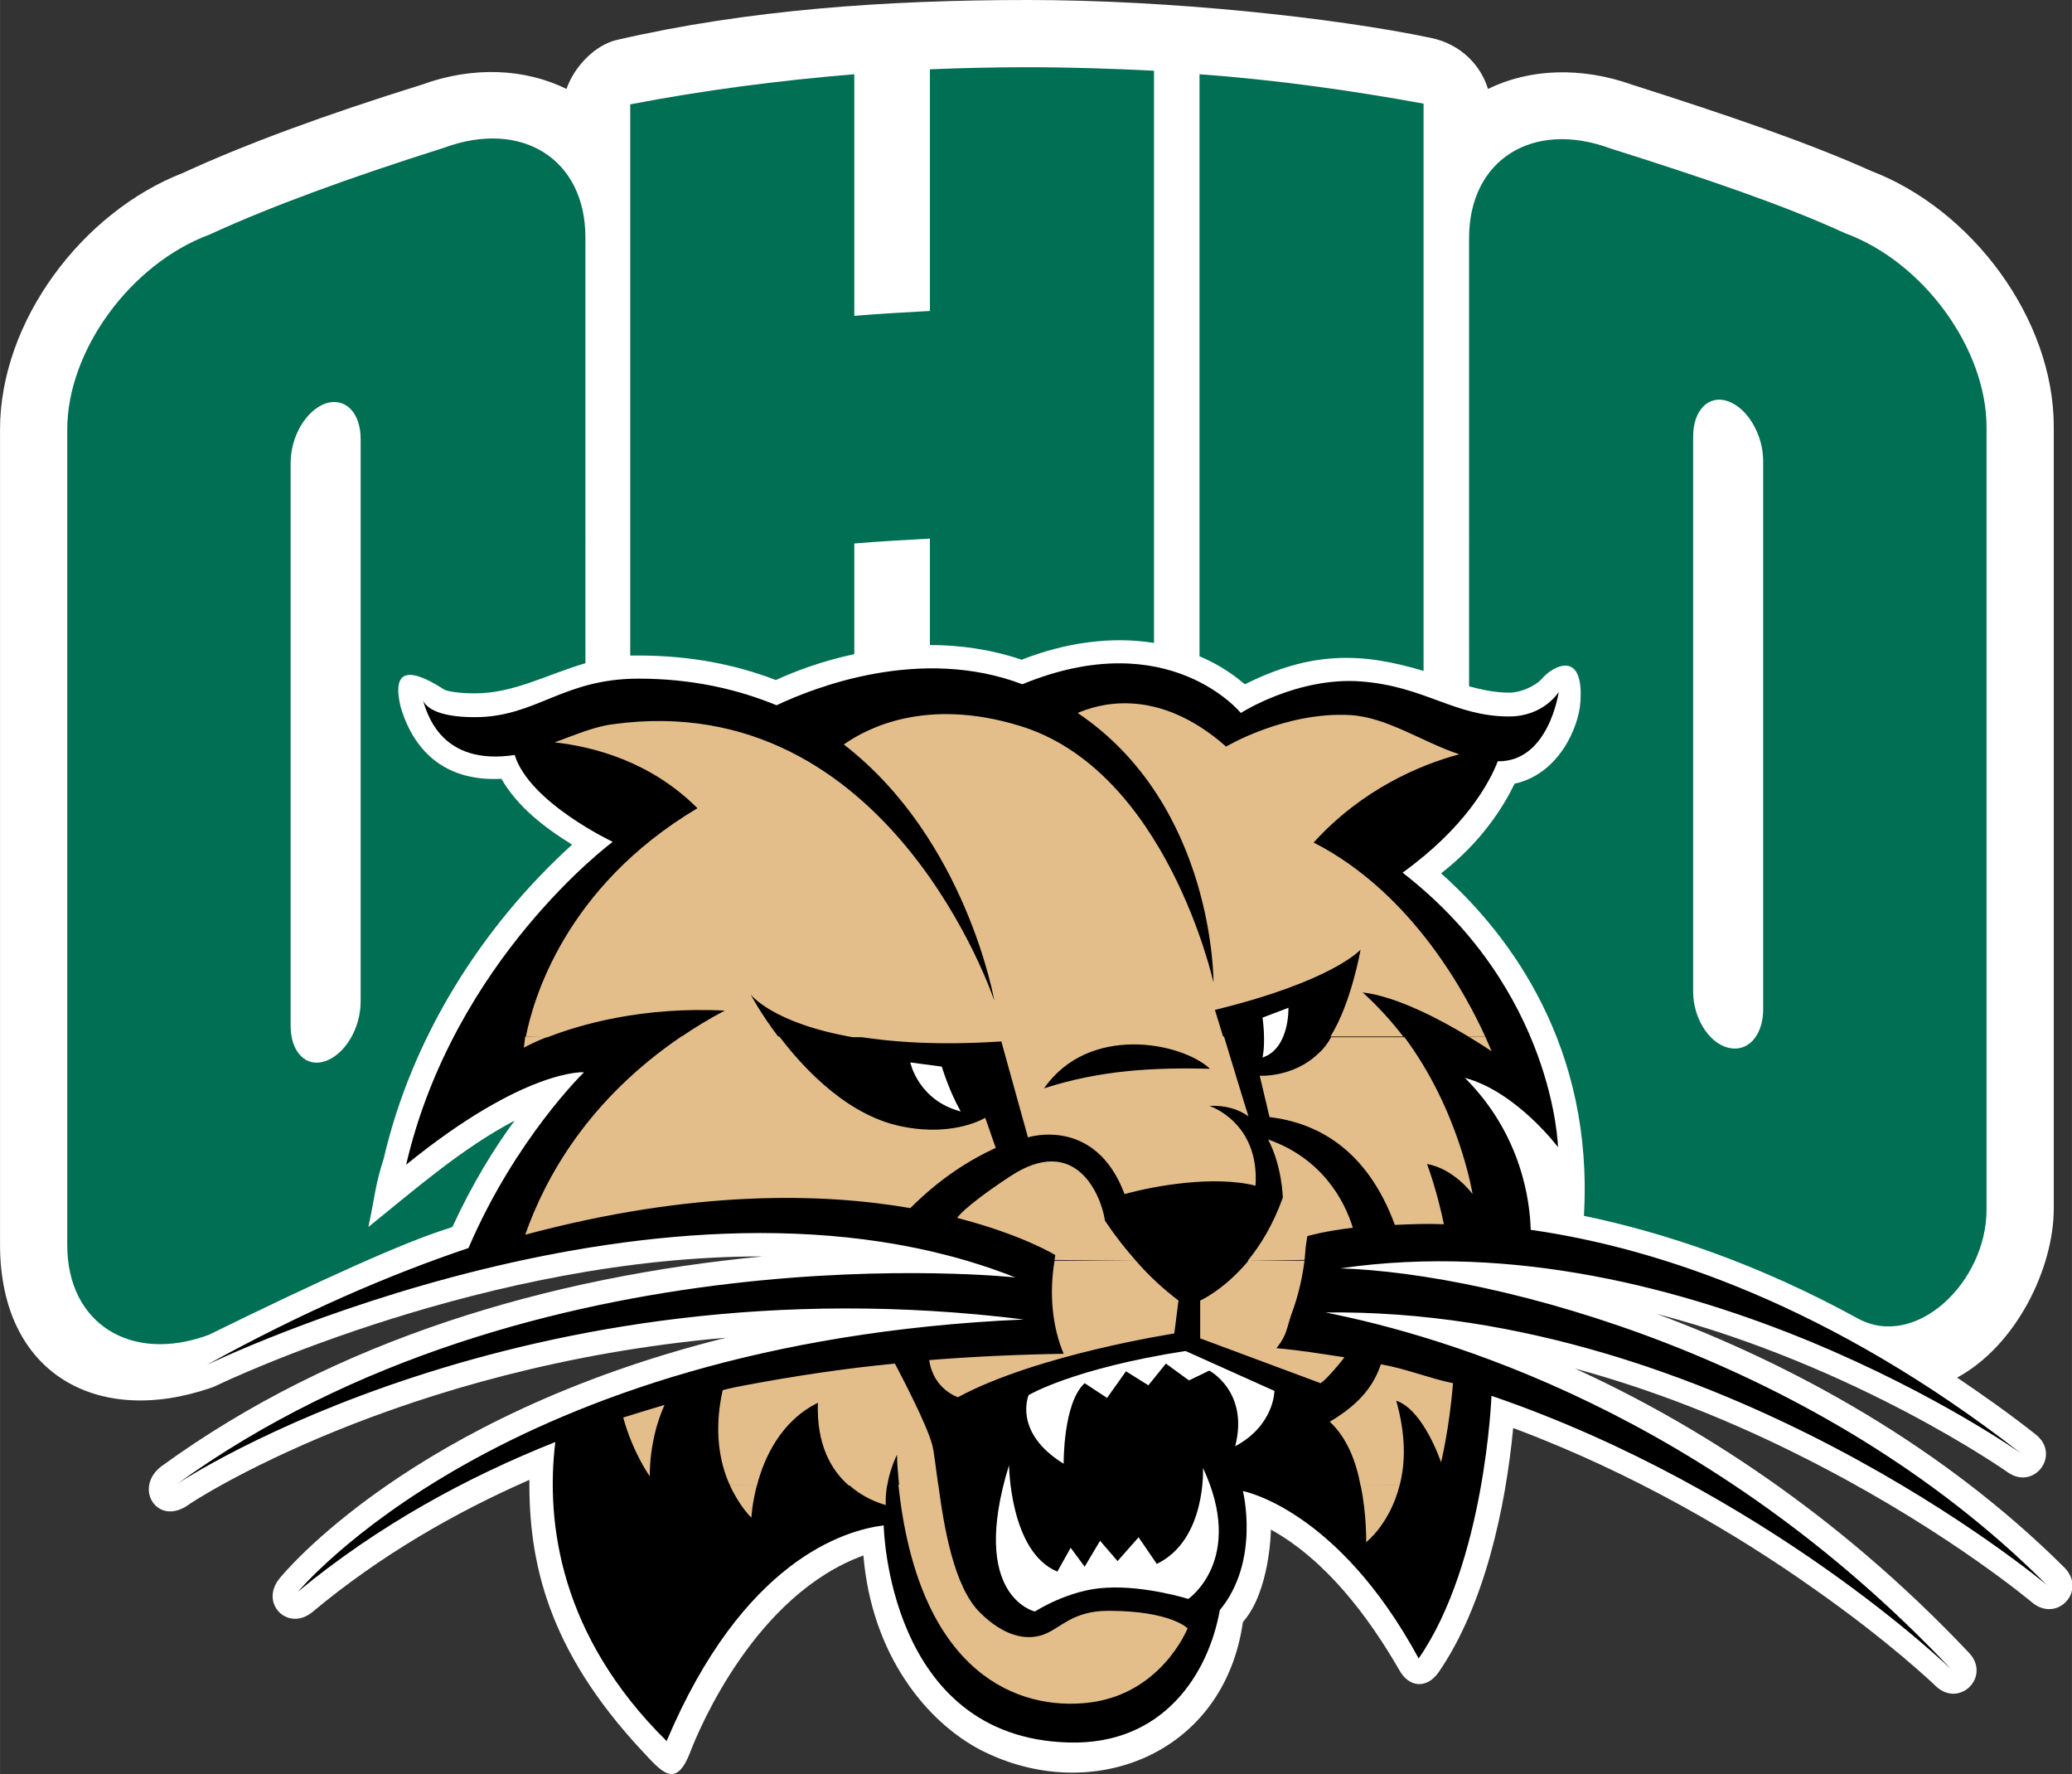 <svg xmlns="http://www.w3.org/2000/svg" id="Layer_1" viewBox="0 0 295.9 253.3" width="2500" height="2140"><rect x="0" y="0" width="295.9" height="253.3" fill="#333333" stroke="none"/><style>.st0{fill:#fff}.st1,.st2,.st3{fill-rule:evenodd;clip-rule:evenodd;fill:#006f53}.st2,.st3{fill:#e3be8b}.st3{fill:#fff}</style><path class="st0" d="M181.5 218.4s-.1 8.8-4 13.2c-2.7 19-21.7 26.3-37.4 18.3-7.7-4-15.6-13.5-16.8-27.8-15.4 5.6-23.4 24.6-24.7 28-2.1 5.5-4.1 2.9-7-.2-13.4-14.4-16.1-26.9-16-38.6-10.7 4.7-21.3 10.8-30.9 18.8-3.5 3-7.7-1.1-4.8-4.7.4-.5 18.8-23.2 63.8-34.4-46.7 4.1-76.2 23.4-76.7 23.8-4.5 3.3-8-2.3-4-5.4 25-18.2 55.6-27.1 85.9-30-38.9-.1-76.7 17.8-77.9 18.4-.4.2-.7.3-1 .4-16.1 5.5-30-2-30-20.5V61.3c0-15.4 11.7-31 26.1-36.6 8.9-4.1 20.3-8.3 34.1-12.6 7.4-2.7 14.8-2.3 20.7.6 1.1-3.2 4.1-6.3 7.2-7C106.7 1.4 126.5 0 146.8 0c20.2 0 43.6 2.5 57.5 5.4 4.4.9 7.2 4 8.2 7.3 5.9-2.9 13.3-3.2 20.6-.6 13.8 4.4 25.2 8.3 34.1 12.3 14.4 5.5 26.1 21.1 26.1 36.5v111.7c0 8.4-5.3 19.5-13.8 24.1 3.7 2.5 7.4 5.1 11.2 8.1 3.7 2.9-.2 8.1-4 5.4 0 0-21.4-15.1-50.1-22.6 19.6 7.3 40.8 18.9 58.2 36.2 3.3 3.3-1 8-4.6 5 0 0-11.5-9.7-29.9-19.3-10.1-5.3-22.1-10.5-35.4-14.1 17.1 7.8 37.2 20.4 56.3 40.6 3.2 3.4-1.4 8-4.8 4.7 0 0-6.4-6.2-17.7-14.1-10.5-7.4-25.2-16.2-42.6-22.7-1.1 11.5-4.1 25.3-10.6 34.8-1.7 2.5-4.3 2.3-5.7-.3-4.4-7.6-10.4-15.6-18.3-20z"></path><path d="M146.2 188.4C74.8 179.5 26.1 211.2 25 212.1c51.2-37.2 120-29.7 120-29.7-49.5-19.6-115.5 12.5-115.5 12.5 13.6-7.5 26.1-12.9 37.4-16.7 6.7-15.6 16.5-25.1 16.5-25.1s-8.4-.6-25.4 13.2c6.8-29.3 29.5-46.1 29.5-46.1s-11.9-5.6-14-12.4C63 109.4 61 101.9 60.4 100c.4.9 1.9 2.4 7.4 2.4 8.8 0 12.5-5.5 23.4-5.5 7.6 0 14.1 1.5 19.7 3.8 5.5-2.6 20.6-8.5 35.1-3 20.9-8.6 31.2 4.1 31.2 4.1s8.1-5.2 17.2-4.5c9.1.7 13.3 5 21.1 5 5 0 7.1-3.5 7.1-3.5s-1.4 10-8.7 9.9c-1.2 3.1-4.7 9.5-13.6 15.9 21.7 16.8 22.2 39.2 22.2 39.2s-5.9-7.9-13.3-9.9c8.2 8.2 9.3 17.8 9.4 21.7 18.3 2.6 43 10.9 70 31.9 0 0-47.5-33.6-97.2-26.4 22.2.7 68.6 12.8 100.9 45.2 0 0-47-39.6-103-38.9 16.6 3.3 54.7 14.2 89.4 51 0 0-26.3-25.6-65.7-39.1 0 0-.9 23.8-10.4 37.5-11.6-21.4-25.1-23.9-25.1-23.9s2.5 10-3.3 17c-1.6 9-8 19.3-21.6 18.9-25.9-.7-26.4-31-26.4-31-5.6.7-20.1 5-31 30.8-15.2-15-17.3-31.1-15.9-42.7-12.6 5-25.3 11.9-36.8 21.4 0 .2 28.8-35.6 103.7-38.9z"></path><path class="st1" d="M54.8 165.4c4-17.2 13.9-33 26.9-44.8-3.9-2.4-7.8-5.4-10.1-9.4-7.6.4-12.4-3.5-14.4-10.3-1.2-5.1.9-5.9 6.3-2.4.5.2 1.9.5 4.3.5 5.6 0 10.3-2.7 15.8-4.3V33.9c0-11.2-9.1-16.9-20.2-12.8-13.6 4.3-24.8 8.4-33.5 12.4C18.6 37.7 9.6 50.1 9.6 61.3v116.5c0 11.2 9.1 16.9 20.2 12.8 16.5-8.1 27.9-13.2 33.9-15.1l.9-.3c2.8-6.1 6-11.3 8.9-15.2-7.6 4-14.2 9.8-20.9 15.2 1-4.6.9-5.7 2.2-9.8zM46.5 57.6c-2.8 1-5 4.7-5 8.5v80.4c0 3.7 2.2 6 5 5s5-4.7 5-8.5V62.7c0-3.8-2.2-6-5-5.1zm118.3-47.5v81.7c-6.2-1-12.8 0-18.9 2.4-4.4-1.5-8.9-2.1-13.1-2.1V76.9c-3.6.2-7.2.4-10.8.7v15.8c-4.7 1-8.6 2.5-11.2 3.7-5.7-2.2-12.2-3.5-19.6-3.5H90V14.9c10.4-2 21.1-3.4 32-4.3v34.5c3.6-.3 7.1-.5 10.8-.7V9.9c4.6-.2 9.3-.3 14-.3 6.1 0 12.1.2 18 .5zm38.5 4.7v81c-8.9-2.7-16.1-2.8-25.5 1.9l-.4-.3c-1.9-1.6-4-2.8-6.1-3.7V10.6c10.9.8 21.6 2.3 32 4.2zm22.9 158.8c1.4-24-10.4-40-20.4-48.9 5.8-4.5 8.9-9.5 10.5-12.8 6.4-1.4 9.2-8.2 9.4-11.7.5-7.5-3.9-5.1-5.4-3.4-1 1.2-3.2 2.1-4.7 2.1-2.1 0-3.9-.4-5.8-.9V34c0-11.2 9.1-16.9 20.2-12.8 13.6 4.3 24.8 8.1 33.5 12.1 11.2 4.1 20.2 16.5 20.2 27.7v111.7c0 10.4-10.1 20-18.3 15.6-14.4-7.9-27.7-12.3-39.2-14.7zm20.6-116.3c-2.8-1-5 1.3-5 5v79.3c0 3.7 2.2 7.3 5 8s5-1.7 5-5.5V65.8c0-3.7-2.2-7.5-5-8.5z"></path><path class="st2" d="M108.1 212c-.7 2.7-.8 4.7-.8 4.7s-1.7-1.6-3.1-4.7h3.9zm18.6 0c-.3 1.7-.2 2.9-.2 2.9-1.4-.4-3.4-1.2-5.3-2.9h5.5zm7.3 0c.8 6 2.2 14.5 5.9 18.2 3.4 3.4 6.6 4.1 9.1 3.2 2.5-.9 4.1-3.4 9.3-3.4 8.9 0 11.3 2.5 11.3 2.5s-3.9 9.9-15 10.7c-10.5.8-23.6-5.5-26.3-31.2h5.7zm60.3 0c.9 4.3.8 8.2.8 8.2s3.4-2.6 4.8-8.2h-5.6z"></path><path class="st2" d="M150.6 180c-.8 4.8-.3 9.5 1.3 13.3-6.5.1-12.9.4-19.2.9.6 4.2 4.1 5.3 4.1 5.3 11.3-6.1 30.9-9.1 30.9-9.1l.6-4.7c-2.1-1.6-4.2-3.5-6.1-5.7h-11.6zm35.7 0c-.3 2.3-.8 4.6-1.6 6.9-1.1 2.9-.7 3.4-2.4 5.6 3.4.3 6.4.8 9.7 1.3-.5.7-2.5 3.1-3.4 3.7l-17.2-6.4v-5.4s3.4-1.5 6.9-5.7h8zm-82.1 32c-1.4-3.1-2.3-7.6-1-13.5 1.1-.3 2.1-.5 3.2-.7 6.9-1.3 14.1-2.4 21.4-3.1 1.1 2.1 4.5 8.6 5.3 11.5.3 1 .5 3.2.9 5.9h-5.6c-.1-1.4-.3-2.9-.3-4.4-.8 1.7-1.2 3.2-1.4 4.4h-5.5c-2.5-2.2-4.6-5.8-4.4-11.8-5.3 2.6-7.7 7.9-8.7 11.8l-3.9-.1zm95.7 0c.8-3.1.9-7-.5-12 3.9 1.3 6.4 8.8 6.4 8.8s1.2-4.9 1.7-11.3c-3.4-.7-6.8-2.1-10.3-2.7-.9 2.7-2.7 5.5-7.3 8.2 2.5 2.3 3.8 5.8 4.4 9.1l5.6-.1zm-105-11.4c-2.3 5.1-2.1 10.2-2.1 10.2s-2.4-3.3-3.8-8.4c1.9-.6 3.9-1.2 5.9-1.8zM78.3 148c-2.3.9-3.5 1.6-3.5 1.6s.1-.6.2-1.6h3.3zm33 0c3.8 5 10.1 11.5 17.8 12.9 7.3 1.4 11.6-1.3 11.6-1.3l1.5 4.3c-3.7 1.7-7.9 4.3-12.2 8.6-12.7-2.2-31.1-2.6-55 3.8 3-8.5 9.2-19.4 22.3-28.3h14zm63.5 0c1.2 3.9 2.9 9.6 3.5 11.4-1.4-1-3.2-1.6-5.6-1.5 0 0 7.2 2.3 6.6 11.4-5.9-1.5-14.4 0-18.7 1.2-4.2-11.2-13.8-8.1-13.8-8.1l-3.8-13.7c-9 .6-15.9.1-21.1-.8l52.9.1zm25.7 0c7.9 10.5 9.8 22.5 9.8 22.5s-2.6-3.6-6.5-4.3c1 2.8 1.8 5.7 2.4 8.6-2.6-.1-4.9 0-7 .1-4-10.9-11.2-14.6-17.9-15.4l-1.4-5.9s4.8.3 8.4-3.2c.7-.6 1.3-1.4 1.8-2.3h10.4v-.1zm11.6 0c.6 1.3.9 2.1.9 2.1s-1.3-.9-3.3-2.1h2.4zm-49.9 32c-1.5-1.7-3-3.6-4.4-5.7-.5-3.5-4.1-12.6-13.6-6.3-6.8 4.5-7.5 5.9-7.5 5.9 9.3 2.4 14 5.3 14 5.3 0 .2-.1.5-.1.7l11.6.1zm16 0c1.8-2.2 3.6-5.1 5-9 0 0-.1-4.5-2.1-8.3 7.7 2.7 10.9 8.7 12.1 12.6-4.2.5-6.5 1.2-6.5 1.2l-.2 1.3c-.1.7-.1 1.4-.2 2.1l-8.1.1zm-29.1-24.6c8-2.6 15.7-3 23.7-2.8-4.1-3.8-17.3-6.4-23.7 2.8z"></path><path class="st2" d="M75.1 148c1-5.1 5.5-21.3 24.5-32.6-6.7-6.7-14.9-8.8-20.4-9.4 3-1.1 5.8-2.3 8.4-2.6 39.5-5.4 54.4 39.5 54.4 39.5s-4-23.1-21.5-36.6c3.4-2.4 11.8-6.7 25-2.7 21.1 6.3 27.8 36.7 27.8 36.7s.2-25.3-19.4-38.5c2.6-1.1 11.1-4.1 21.2 4.8 0 0 8.4-5 17.7-4.5 5.3.3 10.4 3.9 15.6 5.6-5.6 1.5-13.9 5-20.8 12.6 14.3 7.3 22 22.2 24.5 27.7h-2.4c-3.8-2.3-10.1-5.7-15.1-6.3 2.2 2 4.1 4.1 5.8 6.3H190c3-4.8 4.3-12.4 4.3-12.4s-4 4.5-20.8 8.6c0 0 .5 1.6 1.2 3.9h-52.9c-11.5-2-14.6-6.1-14.6-6.1s1.4 2.7 4 6.1h-14c1.9-1.3 4-2.6 6.3-3.8-11.8-.6-20.7 2-25.3 3.8l-3.1-.1z"></path><path class="st3" d="M180.3 145.3l3.7-1.4s.2 5.8-3.7 7.1c.5-2.4 0-5.7 0-5.7zm-45.8 7l-4.5-.6s1.1 5.4 7.2 7c-1.7-3-2.7-6.4-2.7-6.4zm47.5 46.3l-12.7-5.7c-16.1 2.5-22.4 6.3-22.4 6.3s-2.3 5.3 5 9.8c0 0-.1-8.7 3-11.5l3.2 2.1 2.7-3.8 3.2 2 2.5-3.1 3.3 2.4 2.9-1.4s5.7 3 3.7 10.8c5.6-3 5.6-7.9 5.6-7.9zm-16.8 24.7c7.1-3.4 6.6-13.7 6.6-13.7 6.1 13.1-2.1 18.7-2.1 18.7s-6.1-1.9-11.6-1.6c-5.4.2-10.3 3.4-10.3 3.4s-9.5-2.1-3.7-20.9c0 0 .1 12.4 6.9 15.2l1.9-3.4 2 2.7 2.2-3.7 2.5 2.9 3-3.4 2.6 3.8z"></path></svg>